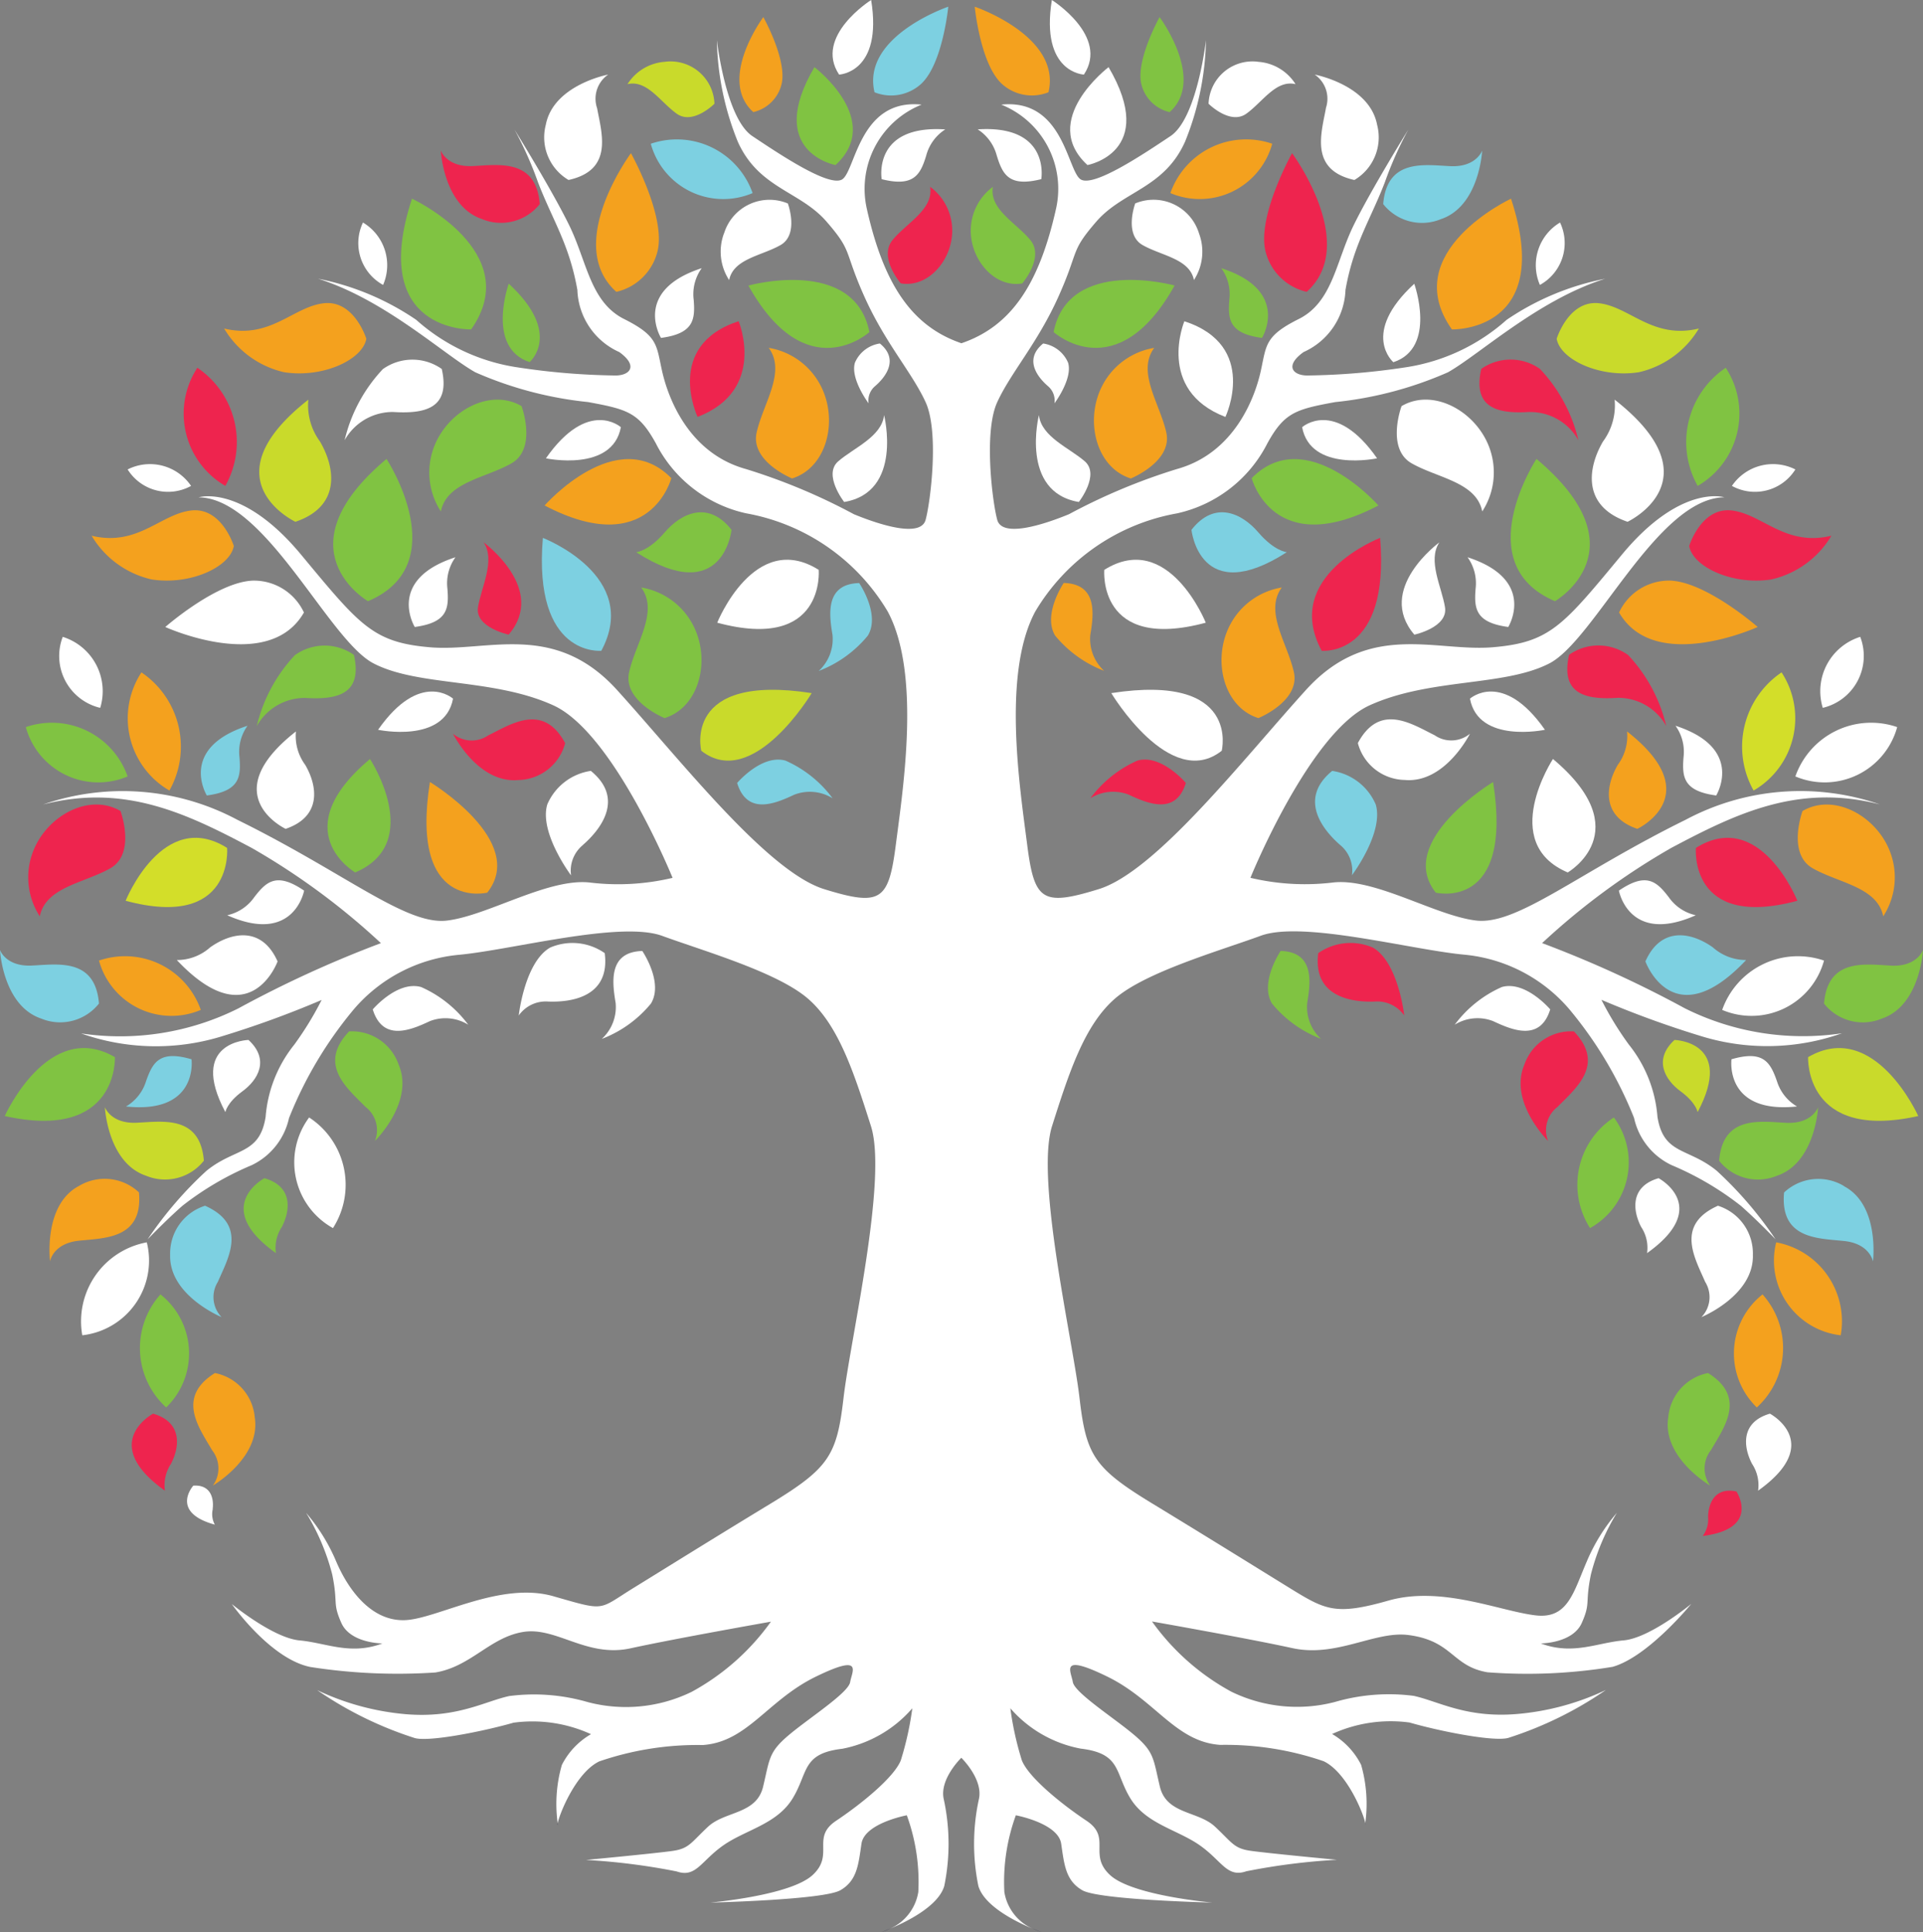 <svg id="Group_56" data-name="Group 56" xmlns="http://www.w3.org/2000/svg" xmlns:xlink="http://www.w3.org/1999/xlink" width="89.403" height="89.796" viewBox="0 0 89.403 89.796">
  <rect x="0" y="0" width="89.403" height="89.796" fill="#808080" stroke="none"/>
  <defs>
    <style>
      .cls-1 {
        fill: none;
      }

      .cls-2 {
        clip-path: url(#clip-path);
      }

      .cls-3 {
        fill: #2e2e49;
      }

      .cls-4 {
        fill: #c9da2b;
      }

      .cls-5 {
        fill: #f4a11e;
      }

      .cls-6 {
        fill: #7dd0e1;
      }

      .cls-7 {
        fill: #fff;
      }

      .cls-8 {
        fill: #80c342;
      }

      .cls-9 {
        fill: #ee244e;
      }

      .cls-10 {
        fill: #d3de29;
      }
    </style>
    <clipPath id="clip-path">
      <rect id="Rectangle_138" data-name="Rectangle 138" class="cls-1" width="89.403" height="89.796"/>
    </clipPath>
  </defs>
  <g id="Group_55" data-name="Group 55" class="cls-2">
    <path id="Path_1642" data-name="Path 1642" class="cls-3" d="M377.293,824.309c-.246.1-.406.157-.406.157a2.314,2.314,0,0,0,.406-.157" transform="translate(-335.903 -734.67)"/>
    <path id="Path_1643" data-name="Path 1643" class="cls-3" d="M238.37,779.326c.009.022.009-.007,0-.076a.181.181,0,0,0,0,.076" transform="translate(-212.447 -694.511)"/>
    <path id="Path_1644" data-name="Path 1644" class="cls-4" d="M304.558,294.97c-6.033-.937-5.134,2.679-5.134,2.679,2.4,1.892,5.134-2.679,5.134-2.679" transform="translate(-266.821 -262.755)"/>
    <path id="Path_1645" data-name="Path 1645" class="cls-5" d="M182.489,334.243c-.955,6.03,2.664,5.142,2.664,5.142,1.9-2.392-2.664-5.142-2.664-5.142" transform="translate(-162.501 -297.896)"/>
    <path id="Path_1646" data-name="Path 1646" class="cls-6" d="M315.146,325.759c.468,1.518,1.78.956,2.66.543a2.01,2.01,0,0,1,1.78.169,5.484,5.484,0,0,0-2.192-1.752c-1.105-.309-2.248,1.04-2.248,1.04" transform="translate(-280.876 -289.367)"/>
    <path id="Path_1647" data-name="Path 1647" class="cls-7" d="M257.336,410.545a5.485,5.485,0,0,0,2.278-1.639c.6-.981-.4-2.445-.4-2.445-1.588.042-1.4,1.457-1.24,2.416a2.01,2.01,0,0,1-.642,1.669" transform="translate(-229.352 -362.26)"/>
    <path id="Path_1648" data-name="Path 1648" class="cls-6" d="M350.064,253.288a5.484,5.484,0,0,0,2.278-1.639c.6-.981-.4-2.445-.4-2.445-1.588.042-1.4,1.457-1.24,2.416a2.01,2.01,0,0,1-.642,1.669" transform="translate(-311.997 -222.104)"/>
    <path id="Path_1649" data-name="Path 1649" class="cls-7" d="M162.028,423.071a2.01,2.01,0,0,1,1.78.169,5.486,5.486,0,0,0-2.192-1.752c-1.105-.309-2.248,1.04-2.248,1.04.468,1.518,1.78.956,2.66.543" transform="translate(-142.038 -375.612)"/>
    <path id="Path_1650" data-name="Path 1650" class="cls-7" d="M235.106,332.939c.712-.618,2.024-2.1.375-3.447a2.618,2.618,0,0,0-2.024,1.557c-.393,1.309,1.105,3.3,1.105,3.3a1.535,1.535,0,0,1,.543-1.405" transform="translate(-208.012 -293.662)"/>
    <path id="Path_1651" data-name="Path 1651" class="cls-7" d="M366.356,146.808a1.5,1.5,0,0,0-1.159.892c-.225.75.634,1.888.634,1.888a.879.879,0,0,1,.311-.805c.408-.354,1.159-1.2.215-1.975" transform="translate(-325.45 -130.843)"/>
    <path id="Path_1652" data-name="Path 1652" class="cls-7" d="M223.237,402.987c-1.185.682-1.457,3.155-1.457,3.155a1.535,1.535,0,0,1,1.359-.649c.942.039,2.912-.138,2.638-2.25a2.618,2.618,0,0,0-2.541-.256" transform="translate(-197.663 -358.943)"/>
    <path id="Path_1653" data-name="Path 1653" class="cls-8" d="M270.365,257.169c1.63-.506,2.155-2.717,1.33-4.309a3.322,3.322,0,0,0-2.417-1.761c.824,1.124-.262,2.586-.562,3.934s1.649,2.136,1.649,2.136" transform="translate(-239.467 -223.793)"/>
    <path id="Path_1654" data-name="Path 1654" class="cls-5" d="M324.879,154.753c1.63-.506,2.155-2.717,1.33-4.309a3.322,3.322,0,0,0-2.417-1.761c.824,1.124-.262,2.585-.562,3.934s1.649,2.136,1.649,2.136" transform="translate(-288.053 -132.515)"/>
    <path id="Path_1655" data-name="Path 1655" class="cls-9" d="M382.565,81.9a2.527,2.527,0,0,0-1.027-2.029c.169,1.047-1.073,1.66-1.743,2.47s.377,2.018.377,2.018c1.279.222,2.4-1.094,2.393-2.458" transform="translate(-338.295 -71.189)"/>
    <path id="Path_1656" data-name="Path 1656" class="cls-9" d="M12.269,346.092a3.322,3.322,0,0,0,.328,2.972c.275-1.367,2.087-1.549,3.285-2.236s.467-2.658.467-2.658c-1.472-.863-3.459.239-4.08,1.922" transform="translate(-10.747 -306.475)"/>
    <path id="Path_1657" data-name="Path 1657" class="cls-4" d="M270.55,28.782c.757.538,1.753-.464,1.753-.464a2.042,2.042,0,0,0-2.322-1.948,2.233,2.233,0,0,0-1.721,1.038c.911-.217,1.533.837,2.291,1.374" transform="translate(-239.087 -23.496)"/>
    <path id="Path_1658" data-name="Path 1658" class="cls-7" d="M308.259,86.534A2.417,2.417,0,0,0,308.5,88.7c.2-.994,1.518-1.127,2.39-1.627s.339-1.933.339-1.933a2.21,2.21,0,0,0-2.968,1.4" transform="translate(-274.601 -75.683)"/>
    <path id="Path_1659" data-name="Path 1659" class="cls-8" d="M187.816,171.113c-1.472-.863-3.459.239-4.08,1.922a3.323,3.323,0,0,0,.328,2.973c.275-1.367,2.087-1.549,3.285-2.237s.467-2.658.467-2.658" transform="translate(-163.568 -152.237)"/>
    <path id="Path_1660" data-name="Path 1660" class="cls-6" d="M234.434,235.154c1.874-3.485-2.717-5.246-2.717-5.246-.468,5.564,2.717,5.246,2.717,5.246" transform="translate(-206.478 -204.907)"/>
    <path id="Path_1661" data-name="Path 1661" class="cls-9" d="M205.706,236.094c1.817-2.117-1.162-4.291-1.162-4.291.562.843-.112,2.08-.262,3.016s1.424,1.274,1.424,1.274" transform="translate(-182.059 -206.596)"/>
    <path id="Path_1662" data-name="Path 1662" class="cls-7" d="M356.237,179.564c-.715.623.278,1.89.278,1.89,2.752-.462,1.856-4.039,1.856-4.039-.108,1.007-1.418,1.525-2.133,2.149" transform="translate(-317.268 -158.122)"/>
    <path id="Path_1663" data-name="Path 1663" class="cls-7" d="M175.033,241.418c1.536-.206,1.593-.862,1.518-1.789a2.071,2.071,0,0,1,.375-1.452c-3.241,1.049-1.892,3.241-1.892,3.241" transform="translate(-155.751 -212.277)"/>
    <path id="Path_1664" data-name="Path 1664" class="cls-7" d="M281.829,116.082a2.071,2.071,0,0,1,.375-1.452c-3.241,1.049-1.892,3.241-1.892,3.241,1.536-.206,1.593-.862,1.518-1.789" transform="translate(-249.581 -102.165)"/>
    <path id="Path_1665" data-name="Path 1665" class="cls-7" d="M378.868,56.413a2.071,2.071,0,0,1,.885-1.211c-3.4-.222-2.956,2.313-2.956,2.313,1.5.376,1.8-.213,2.071-1.1" transform="translate(-335.806 -49.187)"/>
    <path id="Path_1666" data-name="Path 1666" class="cls-6" d="M86.131,313.435c1.536-.206,1.593-.862,1.518-1.789a2.071,2.071,0,0,1,.375-1.452c-3.241,1.049-1.892,3.241-1.892,3.241" transform="translate(-76.516 -276.462)"/>
    <path id="Path_1667" data-name="Path 1667" class="cls-7" d="M100.716,376.726c-1.28-.874-1.76-.424-2.325.315a2.071,2.071,0,0,1-1.25.829c3.112,1.388,3.575-1.144,3.575-1.144" transform="translate(-86.577 -335.331)"/>
    <path id="Path_1668" data-name="Path 1668" class="cls-6" d="M56.916,451.531c-1.488-.436-1.805.141-2.114,1.019a2.071,2.071,0,0,1-.932,1.175c3.388.358,3.046-2.193,3.046-2.193" transform="translate(-48.012 -402.297)"/>
    <path id="Path_1669" data-name="Path 1669" class="cls-8" d="M144.072,202.753c4.066-1.724.862-6.614.862-6.614-5.021,4.216-.862,6.614-.862,6.614" transform="translate(-126.964 -174.81)"/>
    <path id="Path_1670" data-name="Path 1670" class="cls-8" d="M342.414,33.24c2.27-2.085-.981-4.552-.981-4.552-2.316,3.948.981,4.552.981,4.552" transform="translate(-303.569 -25.568)"/>
    <path id="Path_1671" data-name="Path 1671" class="cls-8" d="M174.717,90.994c2.549-3.606-2.749-6.077-2.749-6.077-2.05,6.227,2.749,6.077,2.749,6.077" transform="translate(-152.814 -75.683)"/>
    <path id="Path_1672" data-name="Path 1672" class="cls-4" d="M112.522,176.489c2.1-.712,1.873-2.473,1.143-3.728a2.828,2.828,0,0,1-.543-1.948c-4.759,3.728-.6,5.677-.6,5.677" transform="translate(-98.786 -152.237)"/>
    <path id="Path_1673" data-name="Path 1673" class="cls-7" d="M75.6,400.905c3.4,3.611,4.685.066,4.685.066-.739-1.662-2.162-1.346-3.133-.655a2.32,2.32,0,0,1-1.552.59" transform="translate(-67.38 -356.285)"/>
    <path id="Path_1674" data-name="Path 1674" class="cls-7" d="M92.472,446.867c.723-.528,1.287-1.467.285-2.389,0,0-2.821.072-1.075,3.355,0,0,.067-.438.79-.966" transform="translate(-81.204 -396.143)"/>
    <path id="Path_1675" data-name="Path 1675" class="cls-8" d="M105.14,503.576s-2.493,1.323.535,3.482a1.753,1.753,0,0,1,.276-1.217c.411-.8.5-1.888-.811-2.265" transform="translate(-92.847 -448.815)"/>
    <path id="Path_1676" data-name="Path 1676" class="cls-9" d="M57.324,604.217s-2.563,1.36.55,3.58a1.8,1.8,0,0,1,.283-1.252c.422-.817.511-1.94-.833-2.328" transform="translate(-50.206 -538.512)"/>
    <path id="Path_1677" data-name="Path 1677" class="cls-7" d="M81.122,636.042c.066-.522-.107-1.141-.9-1.086,0,0-1.108,1.233,1,1.812a1.029,1.029,0,0,1-.094-.727" transform="translate(-71.235 -565.905)"/>
    <path id="Path_1678" data-name="Path 1678" class="cls-8" d="M141.293,329.667c3.242-1.375.687-5.274.687-5.274-4,3.362-.687,5.274-.687,5.274" transform="translate(-124.779 -289.117)"/>
    <path id="Path_1679" data-name="Path 1679" class="cls-10" d="M53.713,361.024c5.049,1.359,4.718-2.456,4.718-2.456-2.983-1.872-4.718,2.456-4.718,2.456" transform="translate(-47.872 -319.158)"/>
    <path id="Path_1680" data-name="Path 1680" class="cls-7" d="M306.636,242.174c5.049,1.359,4.718-2.456,4.718-2.456-2.983-1.872-4.718,2.456-4.718,2.456" transform="translate(-273.291 -213.232)"/>
    <path id="Path_1681" data-name="Path 1681" class="cls-5" d="M238.725,197.111c-2.518-2.571-5.892,1.269-5.892,1.269,4.9,2.569,5.892-1.269,5.892-1.269" transform="translate(-207.514 -174.886)"/>
    <path id="Path_1682" data-name="Path 1682" class="cls-8" d="M319.961,119.9c2.694,4.832,5.626,2.163,5.626,2.163-.7-3.53-5.626-2.163-5.626-2.163" transform="translate(-285.167 -106.628)"/>
    <path id="Path_1683" data-name="Path 1683" class="cls-8" d="M7.148,448.373c-3.088-1.8-5.122,2.738-5.122,2.738,5.306,1.179,5.122-2.738,5.122-2.738" transform="translate(-1.806 -399.239)"/>
    <path id="Path_1684" data-name="Path 1684" class="cls-7" d="M111.119,317.159c1.673-.568,1.494-1.972.911-2.973a2.256,2.256,0,0,1-.433-1.554c-3.795,2.973-.478,4.527-.478,4.527" transform="translate(-97.839 -278.635)"/>
    <path id="Path_1685" data-name="Path 1685" class="cls-8" d="M273.308,219.895c-.754.88-1.325.921-1.325.921,4.057,2.6,4.433-1.039,4.433-1.039-1.087-1.393-2.354-.762-3.108.118" transform="translate(-242.406 -195.15)"/>
    <path id="Path_1686" data-name="Path 1686" class="cls-9" d="M80.38,162.68a4.164,4.164,0,0,0-1.3-5.491,3.884,3.884,0,0,0,1.3,5.491" transform="translate(-69.904 -140.096)"/>
    <path id="Path_1687" data-name="Path 1687" class="cls-8" d="M15.77,311.526a3.733,3.733,0,0,0-4.734-2.293,3.494,3.494,0,0,0,4.734,2.293" transform="translate(-9.836 -275.439)"/>
    <path id="Path_1688" data-name="Path 1688" class="cls-6" d="M278.226,59.906A3.494,3.494,0,0,0,282.96,62.2a3.733,3.733,0,0,0-4.734-2.293" transform="translate(-247.97 -53.225)"/>
    <path id="Path_1689" data-name="Path 1689" class="cls-7" d="M27.235,275.523a2.646,2.646,0,0,0-1.742-3.3,2.477,2.477,0,0,0,1.742,3.3" transform="translate(-22.576 -242.623)"/>
    <path id="Path_1690" data-name="Path 1690" class="cls-5" d="M47.052,411.323a3.732,3.732,0,0,0-4.734-2.293,3.494,3.494,0,0,0,4.734,2.293" transform="translate(-37.716 -364.384)"/>
    <path id="Path_1691" data-name="Path 1691" class="cls-7" d="M126.233,477.617a3.494,3.494,0,0,0,1.108,5.142,3.732,3.732,0,0,0-1.108-5.142" transform="translate(-111.861 -425.679)"/>
    <path id="Path_1692" data-name="Path 1692" class="cls-7" d="M37.827,530.984a3.733,3.733,0,0,0-3,4.32,3.494,3.494,0,0,0,3-4.32" transform="translate(-31.002 -473.242)"/>
    <path id="Path_1693" data-name="Path 1693" class="cls-8" d="M60.533,553.24a3.733,3.733,0,0,0,.266,5.254,3.494,3.494,0,0,0-.266-5.254" transform="translate(-53.073 -493.078)"/>
    <path id="Path_1694" data-name="Path 1694" class="cls-5" d="M55.213,287.385a3.884,3.884,0,0,0,1.3,5.491,4.164,4.164,0,0,0-1.3-5.491" transform="translate(-48.637 -256.133)"/>
    <path id="Path_1695" data-name="Path 1695" class="cls-9" d="M297.245,137.3c-3.481,1.136-1.908,4.448-1.908,4.448,3.242-1.248,1.908-4.448,1.908-4.448" transform="translate(-262.905 -122.371)"/>
    <path id="Path_1696" data-name="Path 1696" class="cls-7" d="M57.521,199.771a2.307,2.307,0,0,0-2.949-.765,2.216,2.216,0,0,0,2.949.765" transform="translate(-48.638 -177.187)"/>
    <path id="Path_1697" data-name="Path 1697" class="cls-7" d="M154.346,98.009a2.307,2.307,0,0,0-.936-2.9,2.216,2.216,0,0,0,.936,2.9" transform="translate(-136.535 -84.766)"/>
    <path id="Path_1698" data-name="Path 1698" class="cls-5" d="M41.95,221.305c1.8.281,3.653-.581,3.822-1.555,0,0-.562-1.817-1.986-1.649s-2.487,1.689-4.625,1.173a4.378,4.378,0,0,0,2.789,2.031" transform="translate(-34.902 -194.374)"/>
    <path id="Path_1699" data-name="Path 1699" class="cls-5" d="M98.609,132.747c1.8.281,3.653-.581,3.822-1.555,0,0-.562-1.817-1.986-1.649s-2.487,1.689-4.625,1.173a4.378,4.378,0,0,0,2.789,2.031" transform="translate(-85.4 -115.447)"/>
    <path id="Path_1700" data-name="Path 1700" class="cls-7" d="M74.788,248.148c-1.686.021-4.122,2.157-4.122,2.157s4.8,2.192,6.445-.674a2.563,2.563,0,0,0-2.323-1.482" transform="translate(-62.981 -221.163)"/>
    <path id="Path_1701" data-name="Path 1701" class="cls-6" d="M375.554,6.43c.983-.949,1.234-3.561,1.234-3.561s-4.047,1.37-3.428,3.977a2.077,2.077,0,0,0,2.194-.415" transform="translate(-332.702 -2.557)"/>
    <path id="Path_1702" data-name="Path 1702" class="cls-5" d="M256.456,65.478s-3.141,4.236-.68,6.445a2.563,2.563,0,0,0,1.933-1.964c.33-1.654-1.253-4.48-1.253-4.48" transform="translate(-227.122 -58.358)"/>
    <path id="Path_1703" data-name="Path 1703" class="cls-5" d="M316.771,11.715a1.756,1.756,0,0,0,1.325-1.346c.226-1.133-.859-3.07-.859-3.07s-2.152,2.9-.466,4.416" transform="translate(-281.749 -6.505)"/>
    <path id="Path_1704" data-name="Path 1704" class="cls-8" d="M111.565,276.118a7.243,7.243,0,0,0-1.788,3.316,2.557,2.557,0,0,1,2.258-1.311c1.508.094,2.67-.187,2.258-2a2.364,2.364,0,0,0-2.727,0" transform="translate(-97.839 -245.684)"/>
    <path id="Path_1705" data-name="Path 1705" class="cls-7" d="M149.123,153.916a7.245,7.245,0,0,0-1.788,3.316,2.558,2.558,0,0,1,2.258-1.312c1.508.094,2.67-.187,2.258-2a2.364,2.364,0,0,0-2.728,0" transform="translate(-131.313 -136.771)"/>
    <path id="Path_1706" data-name="Path 1706" class="cls-7" d="M161.635,297.347s3.091.66,3.485-1.447c0,0-1.518-1.363-3.485,1.447" transform="translate(-144.058 -263.428)"/>
    <path id="Path_1707" data-name="Path 1707" class="cls-8" d="M215.22,121.25s-1.065,2.976.971,3.646c0,0,1.553-1.323-.971-3.646" transform="translate(-191.568 -108.065)"/>
    <path id="Path_1708" data-name="Path 1708" class="cls-7" d="M357.737,0s-2.677,1.682-1.49,3.467c0,0,2.038-.081,1.49-3.467" transform="translate(-317.236)"/>
    <path id="Path_1709" data-name="Path 1709" class="cls-7" d="M236.878,179.872s-1.518-1.363-3.485,1.447c0,0,3.091.66,3.485-1.447" transform="translate(-208.013 -160.017)"/>
    <path id="Path_1710" data-name="Path 1710" class="cls-9" d="M195.326,308.2a1.362,1.362,0,0,1-1.644-.07s1.152,2.319,3.035,2.15a2.3,2.3,0,0,0,2.178-1.714c-1.012-1.883-2.487-.9-3.569-.365" transform="translate(-172.62 -274.025)"/>
    <path id="Path_1711" data-name="Path 1711" class="cls-8" d="M143.949,440.768c-1.477,1.545-.085,2.643.758,3.507a1.362,1.362,0,0,1,.442,1.585s1.847-1.814,1.1-3.552a2.3,2.3,0,0,0-2.3-1.54" transform="translate(-127.717 -392.831)"/>
    <path id="Path_1712" data-name="Path 1712" class="cls-6" d="M1.919,409.251a2.3,2.3,0,0,0,2.682-.7c-.172-2.131-1.918-1.821-3.124-1.765S0,406.065,0,406.065s.127,2.586,1.919,3.186" transform="translate(0 -361.908)"/>
    <path id="Path_1713" data-name="Path 1713" class="cls-7" d="M233.984,36.78c2.087-.46,1.543-2.148,1.324-3.335a1.362,1.362,0,0,1,.515-1.563s-2.545.477-2.9,2.335a2.3,2.3,0,0,0,1.056,2.563" transform="translate(-207.548 -28.416)"/>
    <path id="Path_1714" data-name="Path 1714" class="cls-9" d="M190.381,67.542a2.3,2.3,0,0,0,2.682-.7c-.172-2.131-1.918-1.82-3.124-1.765s-1.478-.723-1.478-.723.127,2.586,1.919,3.186" transform="translate(-167.968 -57.358)"/>
    <path id="Path_1715" data-name="Path 1715" class="cls-4" d="M44.838,473.236s.127,2.586,1.919,3.186a2.3,2.3,0,0,0,2.683-.7c-.172-2.131-1.918-1.82-3.124-1.765s-1.478-.723-1.478-.723" transform="translate(-39.962 -421.774)"/>
    <path id="Path_1716" data-name="Path 1716" class="cls-5" d="M83.652,586.853c-1.813,1.132-.736,2.54-.133,3.585a1.362,1.362,0,0,1,.037,1.645s2.239-1.3,1.948-3.168a2.3,2.3,0,0,0-1.852-2.062" transform="translate(-73.66 -523.036)"/>
    <path id="Path_1717" data-name="Path 1717" class="cls-5" d="M25.318,504.547a2.324,2.324,0,0,0-2.786-.3c-1.675.878-1.347,3.5-1.347,3.5s.134-.827,1.341-.954,2.994-.081,2.792-2.255" transform="translate(-18.858 -449.127)"/>
    <path id="Path_1718" data-name="Path 1718" class="cls-6" d="M74.354,515.347a2.323,2.323,0,0,0-1.625,2.281c-.058,1.89,2.391,2.895,2.391,2.895a1.336,1.336,0,0,1-.173-1.637c.482-1.114,1.4-2.648-.593-3.539" transform="translate(-64.819 -459.306)"/>
    <path id="Path_1719" data-name="Path 1719" class="cls-3" d="M441.518,824.309a2.308,2.308,0,0,0,.406.157s-.16-.055-.406-.157" transform="translate(-393.505 -734.67)"/>
    <path id="Path_1720" data-name="Path 1720" class="cls-3" d="M583.69,779.326a.183.183,0,0,0,0-.076c0,.068,0,.1,0,.076" transform="translate(-520.211 -694.511)"/>
    <path id="Path_1721" data-name="Path 1721" class="cls-7" d="M88.084,91.65s1.489,0,1.911-.956.141-.871.422-2.248a10.462,10.462,0,0,1,1.208-2.867,8.608,8.608,0,0,0-1.405,2.276c-.618,1.433-.88,2.66-2.361,2.492-1.652-.187-4.378-1.391-6.851-.689s-2.928.445-4.615-.595-3.625-2.248-6.351-3.906-3.091-2.248-3.4-4.918S64.58,70.076,65.367,67.6s1.5-4.684,2.923-5.92,4.834-2.211,6.782-2.923,7.007.656,9.462.881a7.313,7.313,0,0,1,4.89,2.548,18.583,18.583,0,0,1,3,5.04,3.176,3.176,0,0,0,1.742,2.192,13.989,13.989,0,0,1,3.223,1.892c.806.712,1.611,1.555,1.611,1.555a17.786,17.786,0,0,0-2.735-3.185c-1.33-1.087-2.473-.731-2.754-2.511a6.116,6.116,0,0,0-1.33-3.353,15,15,0,0,1-1.274-2.08,46.277,46.277,0,0,0,4.7,1.708,10.415,10.415,0,0,0,6.483-.153,12.288,12.288,0,0,1-7.307-1.161A52.435,52.435,0,0,0,88.149,59.1a32.475,32.475,0,0,1,6-4.422c3.035-1.611,5.921-3,9.705-2.023a11.318,11.318,0,0,0-9.031.712c-5.021,2.473-7.831,4.909-9.742,4.684s-4.759-2.024-6.708-1.761a10.94,10.94,0,0,1-3.785-.225s2.735-6.745,5.546-8.019,6.258-.862,8.356-1.948,5.021-7.682,8.131-7.719c0,0-2.023-.637-4.759,2.661s-3.335,4.084-6,4.309-5.771-1.237-8.693,1.986-6.97,8.431-9.63,9.255-3,.525-3.335-2.1-1.162-7.906.375-10.792a9.624,9.624,0,0,1,6.6-4.572,6.206,6.206,0,0,0,4.2-3.26c.787-1.424,1.311-1.574,3.147-1.911a17.4,17.4,0,0,0,5.246-1.386c1.462-.824,4.2-3.372,7.307-4.347A12.338,12.338,0,0,0,86.5,30.131a9.08,9.08,0,0,1-4.721,2.211,32.733,32.733,0,0,1-4.459.375c-.712.037-1.2-.412-.262-1.087a3.288,3.288,0,0,0,1.949-2.885c.375-2.136,1.162-3.26,1.836-5.021a16.809,16.809,0,0,1,1.087-2.436s-1.724,2.773-2.548,4.459-.974,3.56-2.548,4.347-1.5,1.2-1.761,2.4-1.2,3.822-3.9,4.572a27.894,27.894,0,0,0-5.021,2.1c-1.274.524-3.11,1.087-3.335.262s-.637-4.084,0-5.471,1.873-2.735,2.848-4.909.525-2.061,1.761-3.485,3.147-1.536,4.122-3.71a13.2,13.2,0,0,0,.974-4.721s-.412,3.635-1.649,4.459-3.522,2.361-4.159,2.023-.787-3.785-3.71-3.485a4.216,4.216,0,0,1,2.548,4.834c-.787,3.521-2.092,5.47-4.4,6.257-2.306-.787-3.612-2.736-4.4-6.257a4.216,4.216,0,0,1,2.548-4.834c-2.923-.3-3.073,3.148-3.71,3.485s-2.923-1.2-4.159-2.023-1.649-4.459-1.649-4.459a13.2,13.2,0,0,0,.974,4.721c.974,2.173,2.885,2.286,4.122,3.71s.787,1.311,1.761,3.485,2.211,3.522,2.848,4.909.225,4.646,0,5.471-2.061.262-3.335-.262a27.9,27.9,0,0,0-5.021-2.1c-2.7-.749-3.635-3.372-3.9-4.572s-.187-1.611-1.761-2.4-1.724-2.66-2.548-4.347-2.548-4.459-2.548-4.459a16.836,16.836,0,0,1,1.087,2.436c.674,1.761,1.461,2.885,1.836,5.021a3.288,3.288,0,0,0,1.949,2.885c.937.675.45,1.124-.262,1.087a32.732,32.732,0,0,1-4.459-.375,9.08,9.08,0,0,1-4.721-2.211A12.339,12.339,0,0,0,31.24,28.22c3.11.974,5.846,3.522,7.307,4.347a17.4,17.4,0,0,0,5.246,1.386c1.836.337,2.361.487,3.148,1.911a6.206,6.206,0,0,0,4.2,3.26A9.624,9.624,0,0,1,57.732,43.7c1.536,2.885.712,8.169.375,10.792s-.675,2.923-3.335,2.1-6.707-6.033-9.63-9.255-6.033-1.761-8.693-1.986-3.26-1.012-6-4.309-4.759-2.661-4.759-2.661c3.11.038,6.033,6.632,8.131,7.719s5.546.674,8.356,1.948,5.546,8.019,5.546,8.019a10.941,10.941,0,0,1-3.785.225c-1.948-.262-4.8,1.536-6.707,1.761s-4.721-2.211-9.742-4.684a11.318,11.318,0,0,0-9.031-.712c3.785-.974,6.67.412,9.705,2.023a32.475,32.475,0,0,1,6,4.422,52.425,52.425,0,0,0-6.632,3.035,12.288,12.288,0,0,1-7.307,1.161,10.415,10.415,0,0,0,6.483.153,46.266,46.266,0,0,0,4.7-1.708,14.985,14.985,0,0,1-1.274,2.08,6.117,6.117,0,0,0-1.33,3.353c-.281,1.78-1.424,1.424-2.754,2.511a17.8,17.8,0,0,0-2.735,3.185s.806-.843,1.611-1.555a13.991,13.991,0,0,1,3.223-1.892,3.176,3.176,0,0,0,1.742-2.192,18.589,18.589,0,0,1,3-5.04,7.313,7.313,0,0,1,4.89-2.548c2.454-.225,7.513-1.592,9.461-.881s5.358,1.686,6.782,2.923,2.136,3.447,2.923,5.92S55.98,77.57,55.671,80.24,55,83.5,52.27,85.158s-4.665,2.867-6.351,3.906-1.265,1.1-3.738.393-5.409,1.054-6.9,1.111-2.573-1.279-3.191-2.712a8.611,8.611,0,0,0-1.405-2.276A10.462,10.462,0,0,1,31.9,88.446c.281,1.377,0,1.293.422,2.248s1.911.956,1.911.956c-1.489.562-2.614-.028-3.85-.14s-3.153-1.692-3.153-1.692,1.786,2.554,3.659,2.928A26.35,26.35,0,0,0,36.7,93c1.658-.281,2.529-1.63,4.075-1.883s2.951,1.208,5,.759,6.52-1.237,6.52-1.237a10.96,10.96,0,0,1-3.682,3.26,6.969,6.969,0,0,1-4.834.478,8.967,8.967,0,0,0-3.653-.281c-1.152.253-2.445,1.04-4.806.843A12,12,0,0,1,31.2,93.821a17.169,17.169,0,0,0,4.493,2.213c.59.225,3.176-.281,4.637-.7a6.551,6.551,0,0,1,3.6.534A3.448,3.448,0,0,0,42.575,97.3a6.541,6.541,0,0,0-.193,2.707c.076-.422.851-2.359,1.935-2.875a14.054,14.054,0,0,1,4.806-.759c2.08-.14,3.007-2.08,5.255-3.176s1.686-.253,1.6.253-1.939,1.686-2.867,2.473-.871,1.1-1.18,2.389-1.77,1.124-2.557,1.855-.871,1.012-1.63,1.124-4.042.422-4.042.422a30.22,30.22,0,0,1,4.211.534c.9.309,1.124-.478,2.164-1.208s2.5-.983,3.232-2.192.421-2.08,2.3-2.3a5.739,5.739,0,0,0,3.26-1.883,14.494,14.494,0,0,1-.534,2.417c-.309.787-1.827,2.023-3.007,2.81s-.056,1.574-1.1,2.529-4.752,1.275-4.752,1.275,5.258-.123,6.045-.572.843-1.208.984-2.164,2.108-1.321,2.108-1.321a9.026,9.026,0,0,1,.534,3.569,2.263,2.263,0,0,1-1.311,1.7c.737-.306,2.246-1.038,2.519-1.986a9.742,9.742,0,0,0-.028-4.047c-.193-.911.784-1.874.82-1.909.036.035,1.013,1,.82,1.909a9.744,9.744,0,0,0-.028,4.047c.274.948,1.782,1.68,2.52,1.986a2.262,2.262,0,0,1-1.311-1.7,9.026,9.026,0,0,1,.534-3.569s1.967.365,2.108,1.321.2,1.714.984,2.164,6.045.572,6.045.572-3.712-.319-4.752-1.275.084-1.742-1.1-2.529-2.7-2.024-3.007-2.81a14.5,14.5,0,0,1-.534-2.417A5.739,5.739,0,0,0,66.7,96.54c1.883.225,1.574,1.1,2.3,2.3s2.192,1.461,3.232,2.192,1.265,1.518,2.164,1.208a30.216,30.216,0,0,1,4.211-.534s-3.283-.309-4.042-.422-.843-.394-1.63-1.124-2.248-.562-2.557-1.855-.253-1.6-1.18-2.389-2.782-1.967-2.867-2.473-.646-1.349,1.6-.253,3.176,3.035,5.255,3.176a14.054,14.054,0,0,1,4.806.759c1.084.516,1.859,2.453,1.935,2.875a6.546,6.546,0,0,0-.193-2.707,3.448,3.448,0,0,0-1.349-1.433,6.551,6.551,0,0,1,3.6-.534c1.461.422,4.047.927,4.637.7a17.174,17.174,0,0,0,4.493-2.213,12.005,12.005,0,0,1-4.128,1.117c-2.361.2-3.653-.59-4.806-.843a8.966,8.966,0,0,0-3.653.281,6.969,6.969,0,0,1-4.834-.478,10.961,10.961,0,0,1-3.682-3.26s4.469.787,6.52,1.237,3.832-.8,5.386-.609c2.08.262,2.033,1.452,3.691,1.733a24.421,24.421,0,0,0,5.817-.253c1.658-.468,3.659-2.928,3.659-2.928S93.17,91.4,91.934,91.509s-2.361.7-3.85.14" transform="translate(-16.454 -15.266)"/>
    <path id="Path_1722" data-name="Path 1722" class="cls-7" d="M480.252,297.649s.9-3.616-5.134-2.679c0,0,2.735,4.571,5.134,2.679" transform="translate(-423.452 -262.755)"/>
    <path id="Path_1723" data-name="Path 1723" class="cls-8" d="M612.713,334.243s-4.563,2.749-2.664,5.142c0,0,3.618.888,2.664-5.142" transform="translate(-543.297 -297.896)"/>
    <path id="Path_1724" data-name="Path 1724" class="cls-9" d="M467.94,326.3c.88.412,2.192.974,2.66-.543,0,0-1.143-1.349-2.248-1.04a5.483,5.483,0,0,0-2.192,1.752,2.01,2.01,0,0,1,1.78-.169" transform="translate(-415.468 -289.367)"/>
    <path id="Path_1725" data-name="Path 1725" class="cls-8" d="M542.693,406.46s-.992,1.464-.4,2.445a5.485,5.485,0,0,0,2.278,1.639,2.011,2.011,0,0,1-.642-1.669c.16-.959.348-2.374-1.24-2.416" transform="translate(-483.155 -362.26)"/>
    <path id="Path_1726" data-name="Path 1726" class="cls-5" d="M449.965,249.2s-.992,1.464-.4,2.445a5.485,5.485,0,0,0,2.278,1.639,2.01,2.01,0,0,1-.642-1.669c.16-.959.348-2.374-1.24-2.416" transform="translate(-400.511 -222.104)"/>
    <path id="Path_1727" data-name="Path 1727" class="cls-7" d="M626.378,422.528s-1.143-1.349-2.248-1.04a5.484,5.484,0,0,0-2.192,1.752,2.01,2.01,0,0,1,1.78-.169c.881.412,2.192.974,2.66-.543" transform="translate(-554.306 -375.613)"/>
    <path id="Path_1728" data-name="Path 1728" class="cls-6" d="M565.036,331.049a2.618,2.618,0,0,0-2.023-1.557c-1.649,1.349-.337,2.829.374,3.447a1.535,1.535,0,0,1,.544,1.405s1.5-1.986,1.105-3.3" transform="translate(-501.078 -293.662)"/>
    <path id="Path_1729" data-name="Path 1729" class="cls-7" d="M443.394,147.7a1.5,1.5,0,0,0-1.159-.892c-.945.773-.193,1.621.215,1.975a.88.88,0,0,1,.311.805s.859-1.138.633-1.888" transform="translate(-393.737 -130.843)"/>
    <path id="Path_1730" data-name="Path 1730" class="cls-9" d="M566.025,405.492a1.536,1.536,0,0,1,1.359.649s-.273-2.473-1.457-3.155a2.618,2.618,0,0,0-2.541.256c-.273,2.112,1.7,2.289,2.638,2.25" transform="translate(-502.098 -358.942)"/>
    <path id="Path_1731" data-name="Path 1731" class="cls-5" d="M523.948,257.169s1.948-.787,1.649-2.136-1.387-2.81-.562-3.934a3.322,3.322,0,0,0-2.417,1.761c-.824,1.592-.3,3.8,1.33,4.309" transform="translate(-465.443 -223.793)"/>
    <path id="Path_1732" data-name="Path 1732" class="cls-5" d="M468.1,150.445c-.824,1.592-.3,3.8,1.33,4.309,0,0,1.948-.787,1.649-2.136s-1.387-2.81-.562-3.934a3.322,3.322,0,0,0-2.417,1.761" transform="translate(-416.856 -132.515)"/>
    <path id="Path_1733" data-name="Path 1733" class="cls-8" d="M417.429,84.363s1.047-1.207.377-2.018-1.912-1.423-1.743-2.47a2.527,2.527,0,0,0-1.027,2.029c-.007,1.364,1.114,2.68,2.393,2.458" transform="translate(-369.904 -71.189)"/>
    <path id="Path_1734" data-name="Path 1734" class="cls-5" d="M772.564,349.064a3.322,3.322,0,0,0,.328-2.972c-.621-1.682-2.608-2.785-4.08-1.922,0,0-.732,1.97.467,2.658s3.011.87,3.285,2.236" transform="translate(-685.01 -306.475)"/>
    <path id="Path_1735" data-name="Path 1735" class="cls-7" d="M518.39,28.782c.757-.538,1.379-1.592,2.29-1.374a2.232,2.232,0,0,0-1.721-1.038,2.042,2.042,0,0,0-2.322,1.948s1,1,1.753.464" transform="translate(-460.449 -23.496)"/>
    <path id="Path_1736" data-name="Path 1736" class="cls-7" d="M486.74,88.7a2.417,2.417,0,0,0,.239-2.162,2.211,2.211,0,0,0-2.968-1.4s-.532,1.433.34,1.933,2.19.633,2.39,1.627" transform="translate(-431.233 -75.683)"/>
    <path id="Path_1737" data-name="Path 1737" class="cls-7" d="M601.1,176.008a3.323,3.323,0,0,0,.328-2.973c-.621-1.682-2.608-2.785-4.08-1.921,0,0-.732,1.97.467,2.657s3.011.87,3.285,2.237" transform="translate(-532.188 -152.238)"/>
    <path id="Path_1738" data-name="Path 1738" class="cls-9" d="M564.088,229.908s-4.59,1.761-2.717,5.246c0,0,3.185.319,2.717-5.246" transform="translate(-499.925 -204.907)"/>
    <path id="Path_1739" data-name="Path 1739" class="cls-7" d="M599.868,236.094s1.574-.337,1.424-1.274-.824-2.173-.262-3.016c0,0-2.979,2.173-1.162,4.291" transform="translate(-534.112 -206.596)"/>
    <path id="Path_1740" data-name="Path 1740" class="cls-7" d="M444.876,181.454s.993-1.267.278-1.89-2.025-1.141-2.133-2.149c0,0-.9,3.577,1.856,4.039" transform="translate(-394.72 -158.122)"/>
    <path id="Path_1741" data-name="Path 1741" class="cls-7" d="M629.317,241.418s1.349-2.192-1.892-3.241a2.071,2.071,0,0,1,.375,1.452c-.075.927-.019,1.583,1.518,1.789" transform="translate(-559.196 -212.277)"/>
    <path id="Path_1742" data-name="Path 1742" class="cls-8" d="M524.038,117.87s1.349-2.192-1.892-3.241a2.07,2.07,0,0,1,.375,1.452c-.075.927-.019,1.583,1.518,1.789" transform="translate(-465.366 -102.164)"/>
    <path id="Path_1743" data-name="Path 1743" class="cls-7" d="M418.891,56.413c.273.89.567,1.478,2.071,1.1,0,0,.444-2.535-2.956-2.313a2.071,2.071,0,0,1,.884,1.211" transform="translate(-372.551 -49.187)"/>
    <path id="Path_1744" data-name="Path 1744" class="cls-7" d="M718.218,313.435s1.349-2.192-1.892-3.241a2.07,2.07,0,0,1,.375,1.452c-.075.927-.019,1.583,1.518,1.789" transform="translate(-638.43 -276.462)"/>
    <path id="Path_1745" data-name="Path 1745" class="cls-7" d="M694.451,377.041c-.565-.74-1.045-1.19-2.325-.315,0,0,.463,2.532,3.575,1.144a2.07,2.07,0,0,1-1.25-.829" transform="translate(-616.861 -335.331)"/>
    <path id="Path_1746" data-name="Path 1746" class="cls-7" d="M742.295,452.55c-.308-.878-.626-1.454-2.114-1.019,0,0-.342,2.551,3.046,2.193a2.071,2.071,0,0,1-.932-1.175" transform="translate(-659.682 -402.297)"/>
    <path id="Path_1747" data-name="Path 1747" class="cls-8" d="M647.918,202.753s4.159-2.4-.862-6.614c0,0-3.2,4.89.862,6.614" transform="translate(-575.624 -174.81)"/>
    <path id="Path_1748" data-name="Path 1748" class="cls-7" d="M458.325,33.24s3.3-.6.981-4.552c0,0-3.252,2.466-.981,4.552" transform="translate(-407.767 -25.568)"/>
    <path id="Path_1749" data-name="Path 1749" class="cls-5" d="M615.033,90.994s4.8.151,2.749-6.077c0,0-5.3,2.471-2.749,6.077" transform="translate(-547.533 -75.683)"/>
    <path id="Path_1750" data-name="Path 1750" class="cls-7" d="M682.207,176.489s4.159-1.949-.6-5.677a2.827,2.827,0,0,1-.543,1.948c-.731,1.255-.956,3.016,1.143,3.728" transform="translate(-606.54 -152.237)"/>
    <path id="Path_1751" data-name="Path 1751" class="cls-6" d="M708.142,400.905a2.32,2.32,0,0,1-1.552-.59c-.971-.691-2.394-1.007-3.133.655,0,0,1.282,3.545,4.685-.066" transform="translate(-626.96 -356.285)"/>
    <path id="Path_1752" data-name="Path 1752" class="cls-4" d="M711.464,444.479c-1,.921-.437,1.86.285,2.389s.79.966.79.966c1.746-3.283-1.075-3.355-1.075-3.355" transform="translate(-633.614 -396.144)"/>
    <path id="Path_1753" data-name="Path 1753" class="cls-7" d="M700.241,503.576c-1.307.377-1.221,1.47-.811,2.265a1.752,1.752,0,0,1,.276,1.217c3.028-2.159.535-3.482.535-3.482" transform="translate(-623.131 -448.815)"/>
    <path id="Path_1754" data-name="Path 1754" class="cls-7" d="M747.589,604.217c-1.344.388-1.256,1.511-.833,2.328a1.8,1.8,0,0,1,.283,1.252c3.113-2.219.55-3.58.55-3.58" transform="translate(-665.303 -538.512)"/>
    <path id="Path_1755" data-name="Path 1755" class="cls-9" d="M728.225,638.354a1.291,1.291,0,0,1-.248.885c2.716-.338,1.566-2.067,1.566-2.067-.979-.214-1.306.524-1.318,1.182" transform="translate(-648.814 -567.849)"/>
    <path id="Path_1756" data-name="Path 1756" class="cls-7" d="M656.8,329.667s3.317-1.913-.687-5.274c0,0-2.555,3.9.687,5.274" transform="translate(-583.914 -289.117)"/>
    <path id="Path_1757" data-name="Path 1757" class="cls-9" d="M729.72,361.024s-1.735-4.327-4.718-2.456c0,0-.331,3.815,4.718,2.456" transform="translate(-646.158 -319.158)"/>
    <path id="Path_1758" data-name="Path 1758" class="cls-7" d="M472.08,239.717s-.331,3.815,4.718,2.456c0,0-1.735-4.327-4.718-2.456" transform="translate(-420.74 -213.231)"/>
    <path id="Path_1759" data-name="Path 1759" class="cls-8" d="M541.014,198.38s-3.374-3.84-5.892-1.269c0,0,.993,3.838,5.892,1.269" transform="translate(-476.93 -174.886)"/>
    <path id="Path_1760" data-name="Path 1760" class="cls-8" d="M450.444,122.061s2.932,2.668,5.626-2.163c0,0-4.926-1.366-5.626,2.163" transform="translate(-401.461 -106.628)"/>
    <path id="Path_1761" data-name="Path 1761" class="cls-4" d="M773.007,448.373s-.184,3.917,5.122,2.738c0,0-2.033-4.536-5.122-2.738" transform="translate(-688.946 -399.239)"/>
    <path id="Path_1762" data-name="Path 1762" class="cls-5" d="M689.162,317.159s3.317-1.554-.478-4.527a2.255,2.255,0,0,1-.433,1.554c-.583,1-.762,2.406.911,2.973" transform="translate(-613.039 -278.635)"/>
    <path id="Path_1763" data-name="Path 1763" class="cls-6" d="M513.828,220.815s-.571-.041-1.325-.921-2.021-1.511-3.108-.118c0,0,.376,3.644,4.432,1.039" transform="translate(-454.002 -195.15)"/>
    <path id="Path_1764" data-name="Path 1764" class="cls-8" d="M721.393,162.68a3.884,3.884,0,0,0,1.305-5.491,4.164,4.164,0,0,0-1.305,5.491" transform="translate(-642.466 -140.096)"/>
    <path id="Path_1765" data-name="Path 1765" class="cls-7" d="M767.569,311.526a3.494,3.494,0,0,0,4.734-2.293,3.732,3.732,0,0,0-4.734,2.293" transform="translate(-684.1 -275.439)"/>
    <path id="Path_1766" data-name="Path 1766" class="cls-5" d="M505.113,59.906a3.732,3.732,0,0,0-4.734,2.293,3.494,3.494,0,0,0,4.734-2.293" transform="translate(-445.966 -53.225)"/>
    <path id="Path_1767" data-name="Path 1767" class="cls-7" d="M778.358,275.523a2.477,2.477,0,0,0,1.742-3.3,2.646,2.646,0,0,0-1.742,3.3" transform="translate(-693.615 -242.623)"/>
    <path id="Path_1768" data-name="Path 1768" class="cls-7" d="M741.02,409.031a3.733,3.733,0,0,0-4.734,2.293,3.494,3.494,0,0,0,4.734-2.293" transform="translate(-656.219 -364.385)"/>
    <path id="Path_1769" data-name="Path 1769" class="cls-8" d="M675.847,477.617a3.733,3.733,0,0,0-1.108,5.142,3.494,3.494,0,0,0,1.108-5.142" transform="translate(-600.816 -425.679)"/>
    <path id="Path_1770" data-name="Path 1770" class="cls-5" d="M758.733,530.984a3.494,3.494,0,0,0,3,4.32,3.733,3.733,0,0,0-3-4.32" transform="translate(-676.155 -473.242)"/>
    <path id="Path_1771" data-name="Path 1771" class="cls-5" d="M742.33,553.24a3.494,3.494,0,0,0-.266,5.254,3.733,3.733,0,0,0,.266-5.254" transform="translate(-660.387 -493.078)"/>
    <path id="Path_1772" data-name="Path 1772" class="cls-10" d="M746.559,287.385a4.164,4.164,0,0,0-1.3,5.491,3.884,3.884,0,0,0,1.3-5.491" transform="translate(-663.732 -256.133)"/>
    <path id="Path_1773" data-name="Path 1773" class="cls-7" d="M506.031,141.75s1.573-3.312-1.908-4.448c0,0-1.335,3.2,1.908,4.448" transform="translate(-449.06 -122.371)"/>
    <path id="Path_1774" data-name="Path 1774" class="cls-7" d="M740.445,199.771a2.217,2.217,0,0,0,2.95-.765,2.307,2.307,0,0,0-2.95.765" transform="translate(-659.926 -177.187)"/>
    <path id="Path_1775" data-name="Path 1775" class="cls-7" d="M657.724,95.109a2.307,2.307,0,0,0-.936,2.9,2.217,2.217,0,0,0,.936-2.9" transform="translate(-585.196 -84.766)"/>
    <path id="Path_1776" data-name="Path 1776" class="cls-9" d="M722.184,219.75c.169.974,2.023,1.836,3.822,1.555a4.378,4.378,0,0,0,2.789-2.031c-2.138.517-3.2-1-4.625-1.173s-1.986,1.649-1.986,1.649" transform="translate(-643.651 -194.374)"/>
    <path id="Path_1777" data-name="Path 1777" class="cls-4" d="M665.525,131.192c.169.974,2.023,1.836,3.822,1.555a4.378,4.378,0,0,0,2.789-2.031c-2.138.517-3.2-1-4.625-1.173s-1.986,1.649-1.986,1.649" transform="translate(-593.153 -115.447)"/>
    <path id="Path_1778" data-name="Path 1778" class="cls-5" d="M694.528,248.148a2.563,2.563,0,0,0-2.323,1.482c1.649,2.867,6.445.674,6.445.674s-2.436-2.136-4.122-2.157" transform="translate(-616.932 -221.163)"/>
    <path id="Path_1779" data-name="Path 1779" class="cls-5" d="M420.155,6.847c.619-2.607-3.428-3.977-3.428-3.977s.251,2.613,1.234,3.561a2.077,2.077,0,0,0,2.194.415" transform="translate(-371.41 -2.558)"/>
    <path id="Path_1780" data-name="Path 1780" class="cls-9" d="M542.433,71.923c2.461-2.209-.68-6.445-.68-6.445s-1.583,2.826-1.253,4.48a2.563,2.563,0,0,0,1.933,1.964" transform="translate(-481.683 -58.358)"/>
    <path id="Path_1781" data-name="Path 1781" class="cls-8" d="M488.97,11.715C490.657,10.2,488.5,7.3,488.5,7.3s-1.085,1.937-.859,3.07a1.757,1.757,0,0,0,1.325,1.346" transform="translate(-434.589 -6.505)"/>
    <path id="Path_1782" data-name="Path 1782" class="cls-9" d="M672.881,276.118a2.364,2.364,0,0,0-2.727,0c-.412,1.817.749,2.1,2.258,2a2.557,2.557,0,0,1,2.258,1.311,7.245,7.245,0,0,0-1.788-3.316" transform="translate(-597.204 -245.684)"/>
    <path id="Path_1783" data-name="Path 1783" class="cls-9" d="M634.851,155.922a2.557,2.557,0,0,1,2.258,1.311,7.242,7.242,0,0,0-1.788-3.316,2.364,2.364,0,0,0-2.728,0c-.412,1.817.749,2.1,2.258,2" transform="translate(-563.727 -136.771)"/>
    <path id="Path_1784" data-name="Path 1784" class="cls-7" d="M631.943,297.347c-1.967-2.81-3.485-1.447-3.485-1.447.393,2.108,3.485,1.447,3.485,1.447" transform="translate(-560.117 -263.428)"/>
    <path id="Path_1785" data-name="Path 1785" class="cls-7" d="M591.833,124.9c2.037-.67.971-3.646.971-3.646-2.524,2.323-.971,3.646-.971,3.646" transform="translate(-527.053 -108.065)"/>
    <path id="Path_1786" data-name="Path 1786" class="cls-7" d="M450.426,3.467C451.613,1.682,448.937,0,448.937,0c-.549,3.386,1.489,3.467,1.489,3.467" transform="translate(-400.034)"/>
    <path id="Path_1787" data-name="Path 1787" class="cls-7" d="M560.187,181.319c-1.967-2.81-3.485-1.447-3.485-1.447.393,2.108,3.485,1.447,3.485,1.447" transform="translate(-496.164 -160.017)"/>
    <path id="Path_1788" data-name="Path 1788" class="cls-7" d="M585.731,308.127a1.362,1.362,0,0,1-1.644.07c-1.082-.534-2.557-1.518-3.569.365a2.3,2.3,0,0,0,2.178,1.714c1.883.169,3.035-2.15,3.035-2.15" transform="translate(-517.39 -274.025)"/>
    <path id="Path_1789" data-name="Path 1789" class="cls-9" d="M652.542,440.768a2.3,2.3,0,0,0-2.3,1.54c-.744,1.738,1.1,3.552,1.1,3.552a1.362,1.362,0,0,1,.443-1.585c.843-.863,2.235-1.962.758-3.507" transform="translate(-579.37 -392.831)"/>
    <path id="Path_1790" data-name="Path 1790" class="cls-8" d="M782.947,406.788c-1.205-.056-2.951-.366-3.124,1.765a2.3,2.3,0,0,0,2.682.7c1.793-.6,1.919-3.186,1.919-3.186s-.273.779-1.478.723" transform="translate(-695.022 -361.908)"/>
    <path id="Path_1791" data-name="Path 1791" class="cls-7" d="M562.641,33.446c-.219,1.187-.763,2.874,1.324,3.335a2.3,2.3,0,0,0,1.056-2.563c-.351-1.858-2.9-2.335-2.9-2.335a1.362,1.362,0,0,1,.516,1.563" transform="translate(-500.997 -28.416)"/>
    <path id="Path_1792" data-name="Path 1792" class="cls-6" d="M591.36,66.843a2.3,2.3,0,0,0,2.682.7c1.793-.6,1.919-3.186,1.919-3.186s-.273.779-1.478.723-2.951-.366-3.124,1.765" transform="translate(-527.053 -57.357)"/>
    <path id="Path_1793" data-name="Path 1793" class="cls-8" d="M734.984,475.724a2.3,2.3,0,0,0,2.682.7c1.793-.6,1.919-3.186,1.919-3.186s-.273.779-1.478.723-2.951-.366-3.124,1.765" transform="translate(-655.059 -421.774)"/>
    <path id="Path_1794" data-name="Path 1794" class="cls-8" d="M714.862,586.853a2.3,2.3,0,0,0-1.852,2.062c-.291,1.868,1.948,3.168,1.948,3.168a1.363,1.363,0,0,1,.037-1.645c.6-1.045,1.68-2.454-.133-3.585" transform="translate(-635.451 -523.036)"/>
    <path id="Path_1795" data-name="Path 1795" class="cls-6" d="M765.394,504.252a2.324,2.324,0,0,0-2.786.3c-.2,2.174,1.586,2.127,2.792,2.255s1.341.954,1.341.954.328-2.626-1.347-3.5" transform="translate(-679.664 -449.127)"/>
    <path id="Path_1796" data-name="Path 1796" class="cls-7" d="M726.016,517.628a2.323,2.323,0,0,0-1.625-2.281c-1.993.892-1.074,2.426-.593,3.539a1.336,1.336,0,0,1-.173,1.637s2.448-1,2.391-2.895" transform="translate(-644.522 -459.306)"/>
  </g>
</svg>
